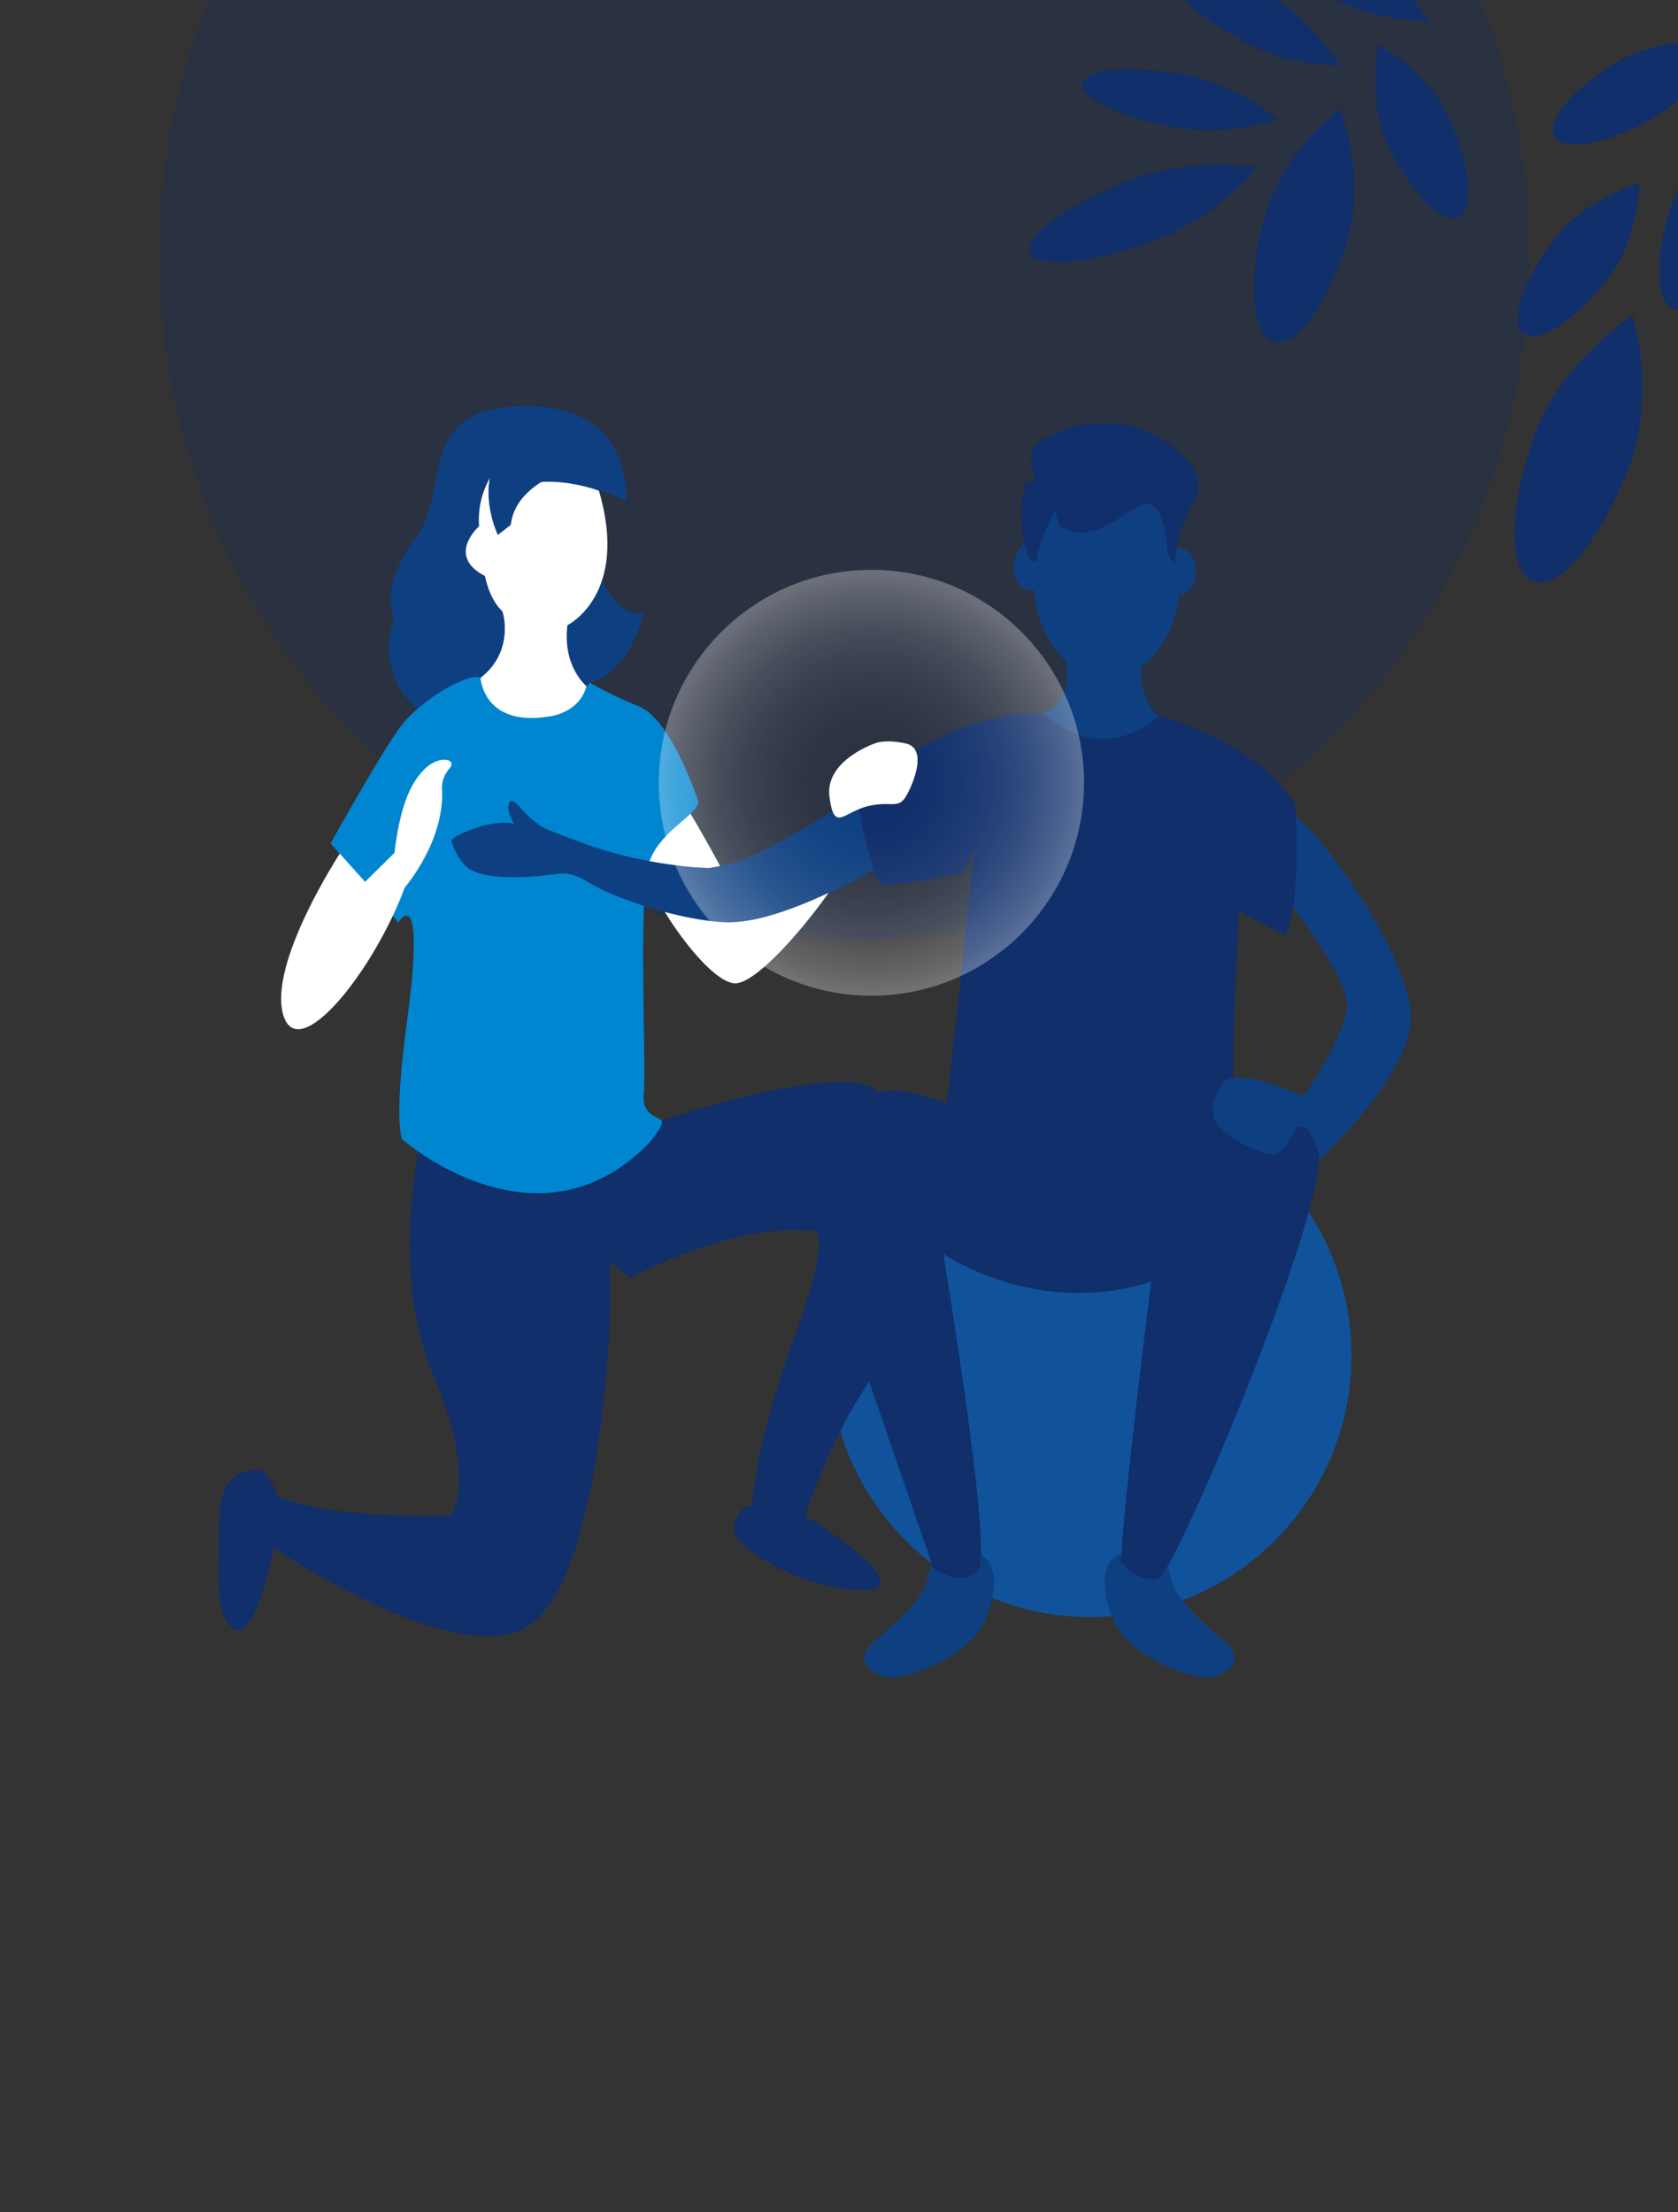 <svg width="349" height="460" viewBox="0 0 349 460" fill="none" xmlns="http://www.w3.org/2000/svg">
<rect x="0" y="0" width="349" height="460" fill="#333333" stroke="none"/>
<g clip-path="url(#clip0)">
<path opacity="0.25" d="M175.613 195.714C254.31 195.714 318.107 131.832 318.107 53.03C318.107 -25.773 254.31 -89.655 175.613 -89.655C96.916 -89.655 33.12 -25.773 33.12 53.03C33.12 131.832 96.916 195.714 175.613 195.714Z" fill="#102F6B"/>
<path d="M348.047 64.186C351.685 65.338 357.296 57.839 360.579 47.426C363.861 37.012 359.938 26.511 359.938 26.511C359.938 26.511 350.477 33.492 347.399 43.272C344.117 53.671 344.401 63.028 348.047 64.186Z" fill="#102F6B"/>
<path d="M226.767 336.264C256.767 336.264 281.086 311.912 281.086 281.872C281.086 251.832 256.767 227.479 226.767 227.479C196.767 227.479 172.448 251.832 172.448 281.872C172.448 311.912 196.767 336.264 226.767 336.264Z" fill="#10539B"/>
<path d="M140.805 165.13C140.805 165.13 134.743 173.874 133.935 178.881C133.127 183.887 146.86 204.488 152.915 204.488C158.97 204.488 175.934 182.386 177.549 176.724L159.516 178.742L153.694 187.37C153.694 187.37 142.821 166.747 140.805 165.13Z" fill="white"/>
<path d="M195.372 323.825C195.372 323.825 193.487 324.881 192.861 328.437C192.235 331.994 187.294 336.759 182.003 341.161C176.712 345.563 181.916 348.98 185.86 348.798C189.805 348.616 201.209 344.426 204.527 337.656C207.846 330.886 207.489 323.97 203.181 323.22C200.568 322.779 197.886 322.987 195.372 323.825Z" fill="#0E4081"/>
<path d="M241.111 323.825C241.111 323.825 242.996 324.881 243.629 328.437C244.262 331.994 249.189 336.759 254.487 341.161C259.785 345.563 254.574 348.98 250.623 348.798C246.671 348.616 235.282 344.426 231.963 337.656C228.645 330.886 229.001 323.97 233.309 323.22C235.92 322.779 238.599 322.987 241.111 323.825Z" fill="#0E4081"/>
<path d="M57.812 311.334C57.812 311.334 56.015 305.22 53.053 305.672C50.091 306.124 45.608 306.925 45.608 316.093C45.608 325.26 44.262 336.133 48.745 338.734C53.228 341.336 58.351 320.05 57.812 311.334Z" fill="#102F6B"/>
<path d="M155.964 313.127C155.695 313.127 153.09 313.856 152.646 317.893C152.202 321.93 168.081 330.922 179.834 330.653C191.587 330.383 168.19 314.832 164.311 313.848C161.573 313.237 158.766 312.994 155.964 313.127Z" fill="#102F6B"/>
<path d="M87.468 237.31C87.468 237.31 80.962 264.769 90.11 285.931C99.258 307.093 93.909 315.08 93.909 315.08C93.909 315.08 71.181 316.282 58.409 311.436C57.121 310.948 51.75 313.193 53.774 319.795C53.774 319.795 92.061 346.532 108.617 338.851C125.173 331.17 126.883 273.142 126.883 273.142V262.342L130.966 265.782C130.966 265.782 152.165 254.18 168.722 255.936C168.722 255.936 174.325 253.75 164.544 279.984C164.544 279.984 157.653 297.955 156.445 313.244C156.445 313.244 160.374 319.503 167.244 315.772C167.244 315.772 172.892 297.554 182.585 284.772C192.279 271.99 189.863 229.119 180.57 225.745C171.276 222.371 141.125 231.254 131.439 235.43C121.753 239.606 101.47 250.252 87.468 237.31Z" fill="#102F6B"/>
<path d="M124.482 119.132C124.482 119.132 128.251 128.985 133.906 127.396C133.906 127.396 130.828 141.242 121.418 142.138L117.663 141.147L115.421 127.126L124.482 119.132Z" fill="#0E4081"/>
<path d="M101.019 106.912C101.07 107.232 113.849 95.587 130.187 104.215C130.187 104.215 132.16 84.175 109.083 84.445C86.006 84.715 94.098 101.606 86.289 112.137C78.481 122.667 81.981 128.489 81.981 128.489C81.981 128.489 77.229 140.878 88.087 148.26L106.121 139.719C106.121 139.719 109.439 129.116 107.467 124.984C105.495 120.852 99.789 109.841 99.789 109.841C99.789 109.841 99.52 103.057 101.245 99.019C101.237 99.005 99.978 100.462 101.019 106.912Z" fill="#0E4081"/>
<path d="M68.758 175.383L82.847 191.83C82.847 191.83 87.599 183.916 85.54 205.122C84.892 211.746 81.857 229.564 83.56 236.844C83.56 236.844 111.331 261.424 134.714 238.01C135.158 237.558 138.032 234.053 137.676 233.156C137.319 232.26 133.367 232.165 133.906 227.407C134.445 222.648 132.785 186.787 134.801 179.916C136.817 173.044 144.357 170.078 145.303 166.842C145.303 166.842 139.779 149.724 132.931 146.897C129.385 145.496 125.943 143.842 122.633 141.949C122.633 141.949 115.647 152.151 105.109 146.088C105.109 146.088 102.118 142.175 99.957 140.987C97.533 139.639 87.839 145.549 83.946 150.278C80.052 155.008 68.758 175.383 68.758 175.383Z" fill="#0086D1"/>
<path d="M230.238 140.965C238.639 140.965 245.448 131.823 245.448 120.546C245.448 109.269 238.639 100.127 230.238 100.127C221.838 100.127 215.028 109.269 215.028 120.546C215.028 131.823 221.838 140.965 230.238 140.965Z" fill="#0E4081"/>
<path d="M214.148 122.769C215.969 122.769 217.444 120.566 217.444 117.85C217.444 115.133 215.969 112.931 214.148 112.931C212.327 112.931 210.851 115.133 210.851 117.85C210.851 120.566 212.327 122.769 214.148 122.769Z" fill="#0E4081"/>
<path d="M245.514 123.578C247.262 123.578 248.68 121.434 248.68 118.79C248.68 116.146 247.262 114.002 245.514 114.002C243.765 114.002 242.348 116.146 242.348 118.79C242.348 121.434 243.765 123.578 245.514 123.578Z" fill="#0E4081"/>
<path d="M214.148 116.524C214.148 116.524 210.626 107.356 213.5 100.127H215.472C215.472 100.127 213.5 95.944 215.029 93.161C216.557 90.377 230.995 83.454 242.93 92.264C254.866 101.075 246.657 103.676 245.514 110.861C245.514 110.861 244.277 115.234 244.277 117.42L242.821 115.088C242.821 115.088 242.821 107.269 239.59 105.024C236.359 102.78 228.856 114.337 220.749 109.695C220.115 109.338 219.672 106.46 219.402 106.372C219.133 106.285 215.545 113.827 215.633 116.881L214.148 116.524Z" fill="#102F6B"/>
<path d="M221.105 133.685C221.105 133.685 223.507 142.044 220.137 146.073C220.137 146.073 217.714 148.77 216.237 148.26C216.237 148.26 217.736 157.15 230.85 155.547C243.964 153.944 241.81 149.324 241.81 149.324C241.81 149.324 236.715 147.465 237.37 136.935C237.37 136.921 223.827 138.538 221.105 133.685Z" fill="#0E4081"/>
<path d="M266.801 185.825C266.801 185.825 280.628 203.257 280.177 209.363C279.725 215.47 270.126 231.007 265.818 233.696C261.51 236.385 271.291 244.029 271.291 244.029C271.291 244.029 294.892 223.625 293.363 210.063C291.835 196.501 273.802 171.878 268.242 168.817C262.682 165.756 266.801 185.825 266.801 185.825Z" fill="#0E4081"/>
<path d="M104.432 127.068C104.672 127.294 107.03 135.485 99.942 140.965C99.942 140.965 100.524 151.568 114.883 148.872C114.883 148.872 120.625 147.975 121.971 142.67C121.971 142.67 116.942 138.626 118.019 130.005C118.019 130.005 130.944 123.709 124.569 102.058C124.569 102.058 111.011 96.731 102.213 104.011C101.635 102.414 101.594 100.671 102.096 99.049C100.224 102.172 99.367 105.801 99.644 109.433C99.644 109.433 92.665 115.54 100.874 119.788C100.874 119.788 101.652 124.43 104.432 127.068Z" fill="white"/>
<path d="M70.672 177.511C70.672 177.511 55.833 200.181 58.882 210.959C61.931 221.737 77.731 201.974 84.193 184.543C84.193 184.543 92.803 174.661 91.907 163.519C92.029 162.12 92.595 160.797 93.523 159.744C95.139 157.769 91.34 157.048 88.502 159.744C85.663 162.441 83.291 166.93 82.039 177.358L75.926 183.37L70.672 177.511Z" fill="white"/>
<path d="M198.334 154.847C191.471 155.248 165.359 175.602 152.573 179.376C150.903 179.871 149.201 180.246 147.479 180.499C144.888 180.432 142.305 180.203 139.743 179.814C127.495 178.218 119.315 174.567 114.337 172.679C109.359 170.792 106.928 165.137 105.99 166.849C105.051 168.562 106.928 171.295 106.928 171.295C102.089 170.085 93.873 173.991 93.873 174.8C93.873 174.8 94.142 176.826 96.565 179.792C98.989 182.758 107.481 182.889 115.145 181.81C117.91 181.424 119.111 181.635 122.204 183.341C127.48 186.86 142.05 191.51 150.95 191.787C168.22 192.384 202.911 167.607 202.911 167.607C202.911 167.607 205.226 154.447 198.334 154.847Z" fill="#0E4081"/>
<path d="M241.133 148.916C241.133 148.916 260.658 153.769 269.406 167.25C269.406 167.25 270.861 188.143 267.223 194.541L257.762 189.484C257.762 189.484 255.877 219.005 256.685 227.902C257.493 236.8 226.403 248.795 226.403 248.795L196.383 233.834C196.383 233.834 202.329 182.357 202.467 176.432L200.422 181.533C200.422 181.533 183.197 184.907 182.789 183.72C182.381 182.532 175.999 165.399 179.973 162.965C185.54 159.555 191.558 154.221 201.587 150.825C206.568 149.083 211.812 148.22 217.088 148.274C217.088 148.274 227.662 159.97 241.133 148.916Z" fill="#102F6B"/>
<path d="M181.814 154.643C181.814 154.643 171.502 158.199 172.513 165.72C173.525 173.24 175.424 168.802 180.649 167.607C185.875 166.412 186.937 168.649 188.851 164.845C190.765 161.041 192.366 155.467 188.364 154.6C184.361 153.732 182.469 154.381 181.814 154.643Z" fill="white"/>
<path d="M103.544 111.248C103.544 111.248 100.073 104.033 102.409 97.475C104.745 90.916 117.306 98.014 117.306 98.014C117.306 98.014 107.118 101.045 106.244 109.134L103.544 111.248Z" fill="#0E4081"/>
<path d="M220.407 241.872C219.941 241.602 192.403 222.83 180.744 227.589C169.086 232.348 165.272 241.872 169.602 254.632C173.932 267.392 194.142 326.186 194.142 326.186C194.142 326.186 200.692 330.558 203.537 326.186C206.383 321.813 196.18 260.739 196.18 260.739C196.18 260.739 215.742 274.22 239.43 266.496C239.43 266.496 233.513 313.397 233.149 324.896C233.149 324.896 237.283 329.713 241.046 328.117C244.808 326.521 277.659 247.622 274.071 239.023C270.483 230.424 264.901 225.257 253.257 226.824L228.848 242.951C228.848 242.951 221.469 242.484 220.407 241.872Z" fill="#102F6B"/>
<path d="M261.008 224.397C258.824 223.945 254.996 223.763 254.007 225.563C253.017 227.363 251.409 230.052 252.755 233.113C254.101 236.173 262.623 240.48 265.316 240.028C268.009 239.576 268.904 233.2 271.058 234.279C273.212 235.357 274.107 238.862 274.107 238.862C274.107 238.862 278.867 231.225 272.652 228.529C268.869 226.886 264.979 225.506 261.008 224.397Z" fill="#0E4081"/>
<path d="M214.315 52.468C215.618 55.959 227.218 54.844 240.223 49.976C253.228 45.108 261.415 34.833 261.415 34.833C261.415 34.833 247.704 32.756 235.507 37.325C222.495 42.193 213.013 48.97 214.315 52.468Z" fill="#102F6B"/>
<path d="M264.938 71.058C269.675 72.406 276.582 62.656 280.373 49.277C284.165 35.897 278.648 22.591 278.648 22.591C278.648 22.591 266.764 31.824 263.213 44.38C259.421 57.781 260.2 69.717 264.938 71.058Z" fill="#102F6B"/>
<path d="M303.29 45.108C306.747 43.49 305.823 34.177 301.216 24.288C296.609 14.4 286.61 9.32 286.61 9.32C286.61 9.32 284.361 20.871 288.684 30.14C293.284 40.022 299.833 46.726 303.29 45.108Z" fill="#102F6B"/>
<path d="M316.877 69.36C319.905 71.692 327.742 66.584 334.394 57.941C341.046 49.298 340.944 38.076 340.944 38.076C340.944 38.076 329.671 41.392 323.434 49.495C316.79 58.131 313.857 67.043 316.877 69.36Z" fill="#102F6B"/>
<path d="M323.318 28.318C325.21 31.641 334.416 29.951 343.877 24.551C353.337 19.151 357.587 8.745 357.587 8.745C357.587 8.745 345.907 7.448 337.029 12.512C327.568 17.927 321.426 24.995 323.318 28.318Z" fill="#102F6B"/>
<path d="M318.864 120.903C324.22 122.907 333.179 112.159 338.884 96.855C344.59 81.552 339.532 65.556 339.532 65.556C339.532 65.556 324.868 75.278 319.482 89.634C313.806 104.893 313.515 118.899 318.864 120.903Z" fill="#102F6B"/>
<path d="M225.166 17.344C224.62 20.353 233.266 24.442 244.473 26.467C255.681 28.493 265.753 24.697 265.753 24.697C265.753 24.697 256.954 17.489 246.438 15.573C235.231 13.547 225.705 14.341 225.166 17.344Z" fill="#102F6B"/>
<path d="M242.683 -6.668C241.191 -4.001 248.025 2.682 257.966 8.271C267.907 13.86 278.656 13.554 278.656 13.554C278.656 13.554 272.695 3.855 263.373 -1.385C253.439 -6.967 244.175 -9.335 242.683 -6.668Z" fill="#102F6B"/>
<path d="M261.197 -15.813C259.705 -13.146 266.539 -6.464 276.48 -0.874C286.421 4.715 297.17 4.409 297.17 4.409C297.17 4.409 291.209 -5.291 281.887 -10.53C271.953 -16.112 262.718 -18.48 261.197 -15.813Z" fill="#102F6B"/>
<path opacity="0.3" d="M181.239 207.061C205.664 207.061 225.464 187.234 225.464 162.776C225.464 138.318 205.664 118.491 181.239 118.491C156.814 118.491 137.014 138.318 137.014 162.776C137.014 187.234 156.814 207.061 181.239 207.061Z" fill="url(#paint0_radial)"/>
</g>
<defs>
<radialGradient id="paint0_radial" cx="0" cy="0" r="1" gradientUnits="userSpaceOnUse" gradientTransform="translate(181.239 162.776) scale(44.225 44.285)">
<stop offset="0.01" stop-color="white" stop-opacity="0"/>
<stop offset="0.17" stop-color="white" stop-opacity="0.01"/>
<stop offset="0.3" stop-color="white" stop-opacity="0.05"/>
<stop offset="0.41" stop-color="white" stop-opacity="0.12"/>
<stop offset="0.52" stop-color="white" stop-opacity="0.21"/>
<stop offset="0.63" stop-color="white" stop-opacity="0.33"/>
<stop offset="0.73" stop-color="white" stop-opacity="0.47"/>
<stop offset="0.82" stop-color="white" stop-opacity="0.65"/>
<stop offset="0.92" stop-color="white" stop-opacity="0.84"/>
<stop offset="0.98" stop-color="white"/>
</radialGradient>
<clipPath id="clip0">
<rect width="349" height="460" fill="white"/>
</clipPath>
</defs>
</svg>
